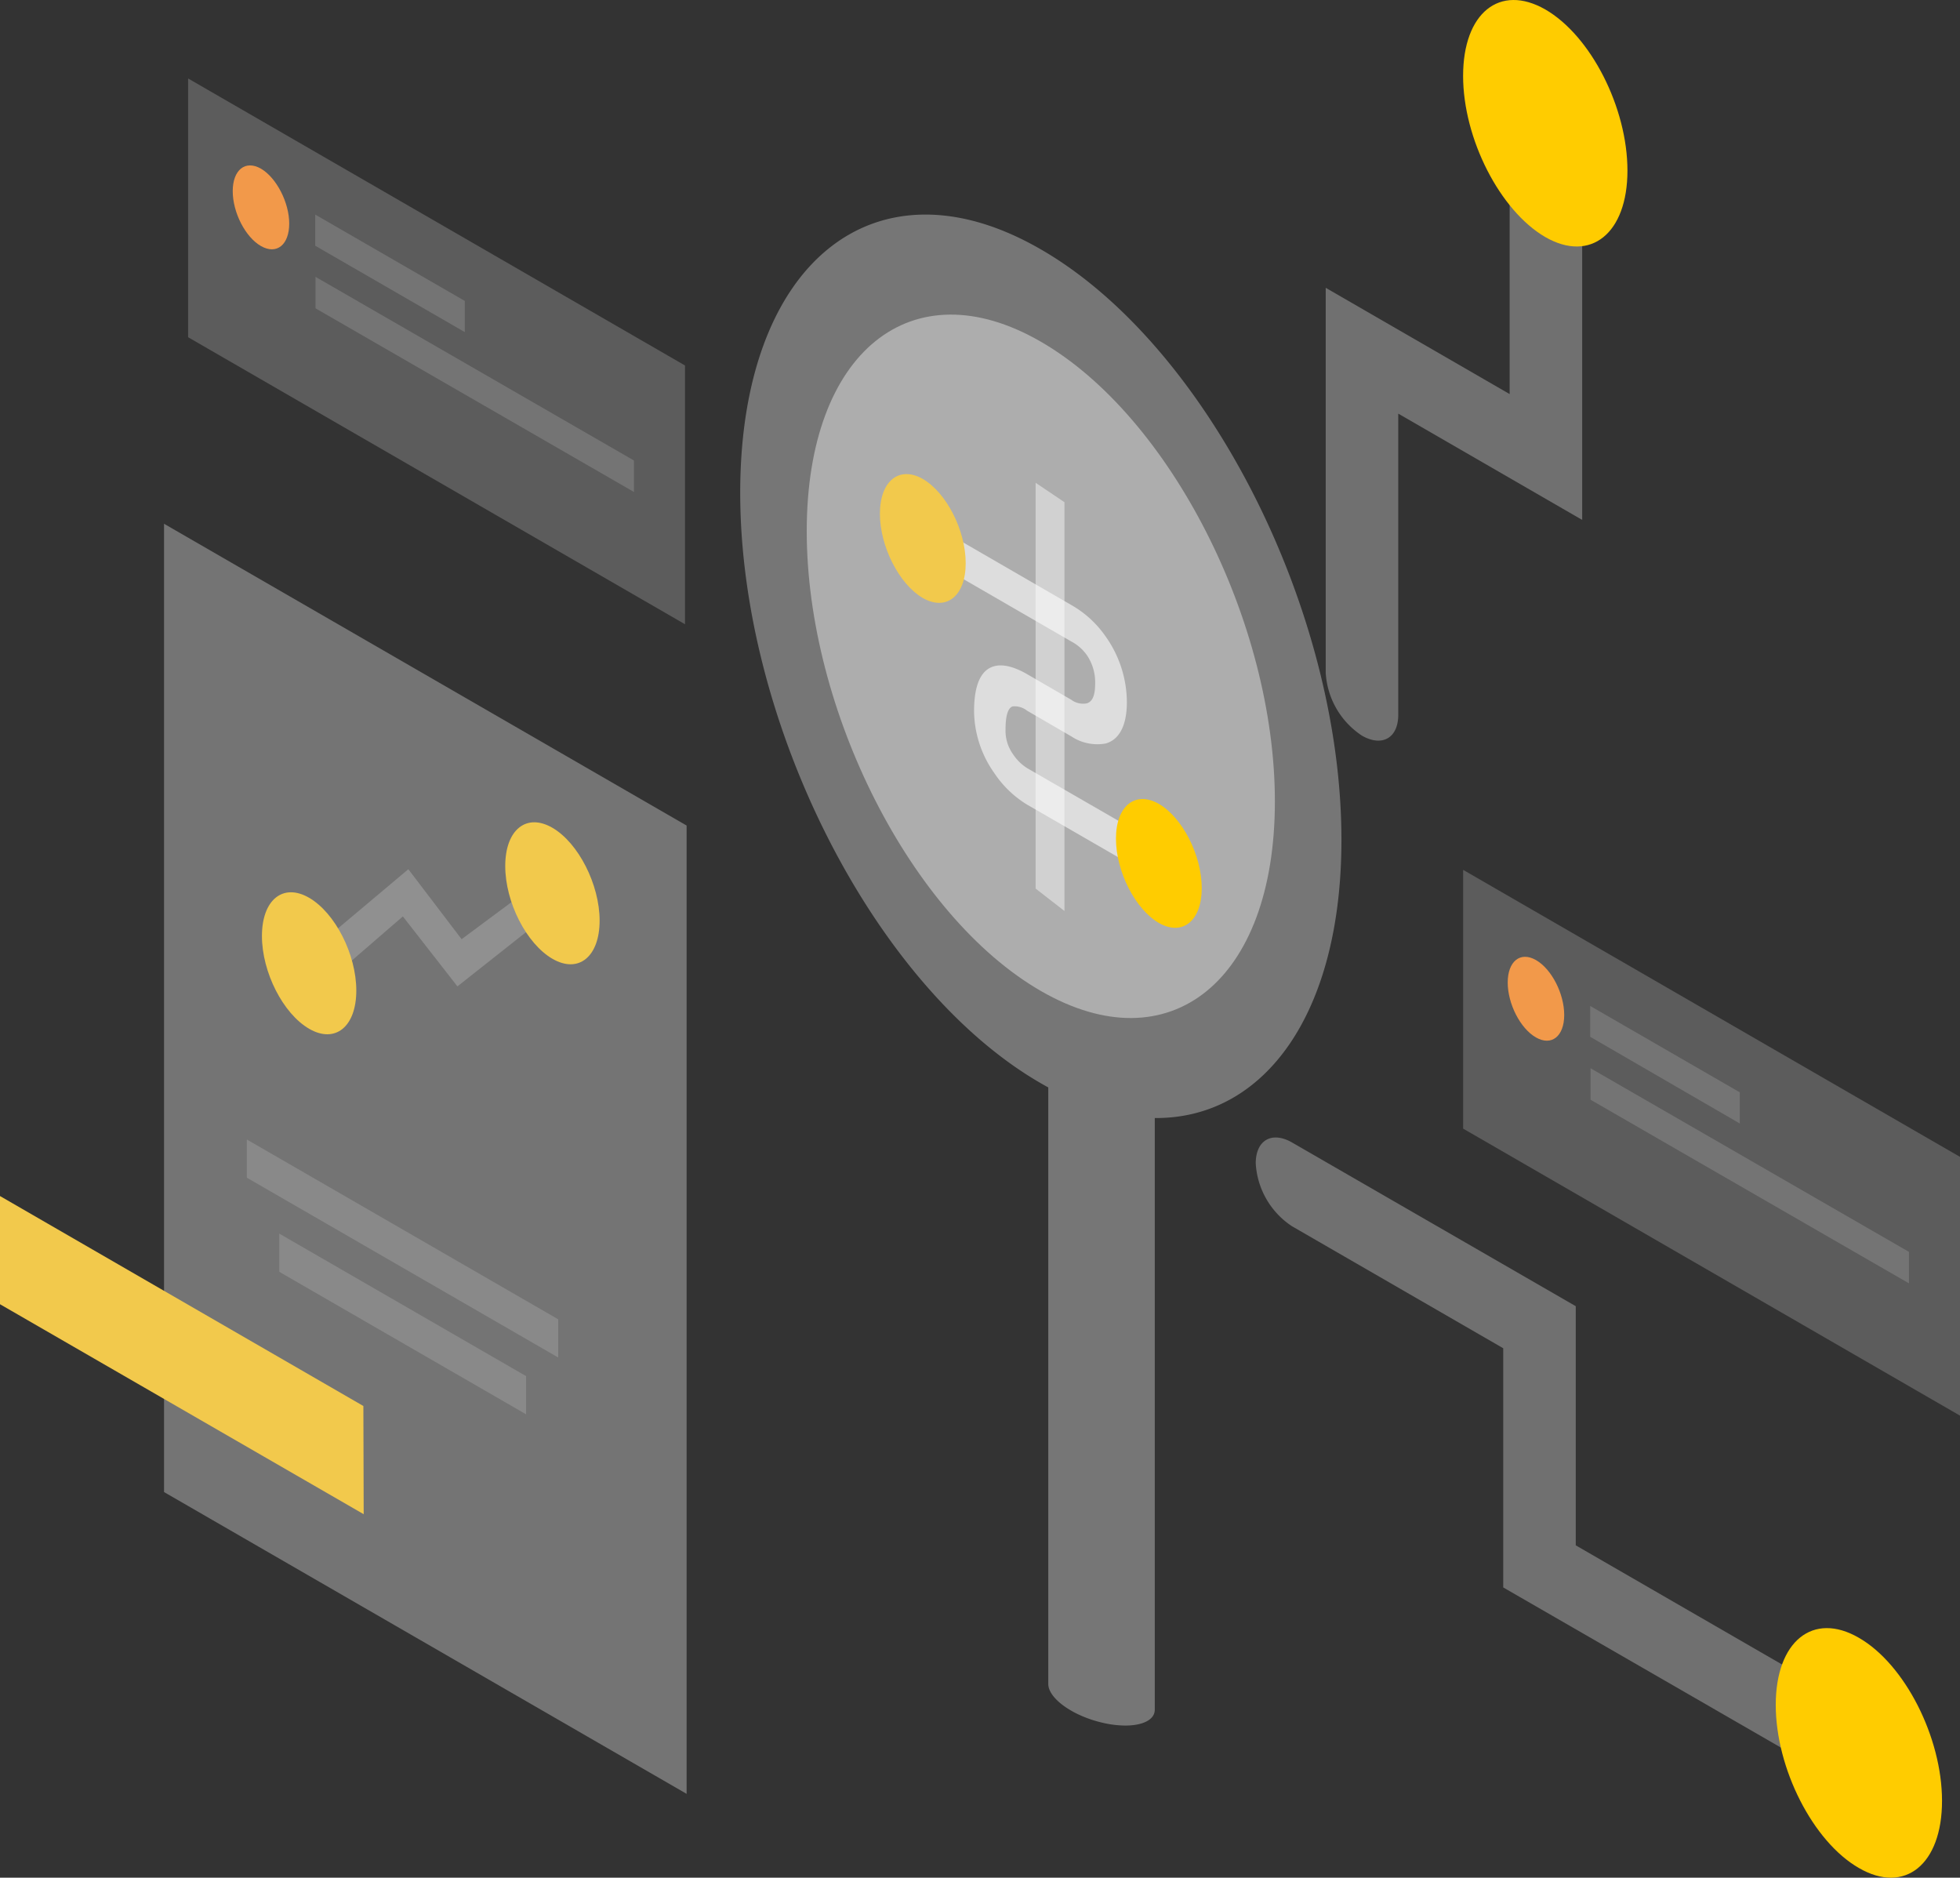 <svg xmlns="http://www.w3.org/2000/svg" width="314" height="300.763" viewBox="0 0 314 300.763">
  <rect x="0" y="0" width="314" height="300.763" fill="#333333" stroke="none"/>
  <g id="Grupo_1310" data-name="Grupo 1310" transform="translate(0 -148.878)">
    <path id="União_5" data-name="União 5" d="M-8709.117,5179.647c-4.757-1.137-8.532-3.912-8.532-6.183v-95.542q-.593-.322-1.19-.668c-26.639-15.353-48.161-57.718-48.161-94.59s21.6-54.33,48.161-38.979c26.638,15.353,48.158,57.716,48.158,94.59,0,27.908-12.372,44.694-29.905,44.55V5177.6c0,1.609-1.935,2.537-4.729,2.537A16.33,16.33,0,0,1-8709.117,5179.647Z" transform="translate(8885.585 -4754.865)" fill="#fff" opacity="0.33"/>
    <path id="Caminho_4086" data-name="Caminho 4086" d="M247.662,158.463c-3.24-1.851-5.811-.36-5.811,3.343V212l-29.466-17.022v61.658a12.929,12.929,0,0,0,5.811,10.08c3.24,1.851,5.811.36,5.811-3.343V215.133l29.466,17.022V168.543A12.929,12.929,0,0,0,247.662,158.463Z" fill="#fff" opacity="0.3"/>
    <path id="Caminho_4087" data-name="Caminho 4087" d="M260.724,176.205c0,10.079-5.914,14.81-13.165,10.645-7.251-4.217-13.164-15.736-13.164-25.815s5.862-14.811,13.164-10.645C254.862,154.606,260.724,166.126,260.724,176.205Z" fill="#fc0"/>
    <path id="Caminho_4088" data-name="Caminho 4088" d="M304.023,432.918a12.929,12.929,0,0,0-5.811-10.08l-45.768-26.432V358.1l-45.459-26.227c-3.24-1.851-5.811-.36-5.811,3.343a12.929,12.929,0,0,0,5.811,10.079l33.837,19.541v38.312l57.442,33.117C301.452,438.112,304.023,436.62,304.023,432.918Z" fill="#fff" opacity="0.3"/>
    <path id="Caminho_4090" data-name="Caminho 4090" d="M311.12,437.34c0,10.182-5.965,15.016-13.319,10.748-7.353-4.217-13.319-15.942-13.319-26.124s5.966-15.016,13.319-10.748C305.155,415.433,311.12,427.158,311.12,437.34Z" fill="#fc0"/>
    <path id="Caminho_4091" data-name="Caminho 4091" d="M26.278,232.772,110,281.112v155.1L26.278,387.87Z" fill="#fff" opacity="0.32"/>
    <path id="Caminho_4092" data-name="Caminho 4092" d="M39.546,331.4l49.882,28.8v6.119l-49.882-28.8V331.4Z" fill="#fff" opacity="0.15"/>
    <path id="Caminho_4093" data-name="Caminho 4093" d="M44.739,346.472,84.285,369.3v6.12L44.739,352.592Z" fill="#fff" opacity="0.15"/>
    <path id="Caminho_4094" data-name="Caminho 4094" d="M58.213,374.088,0,340.456v17.33l58.264,33.632Z" fill="#f2c94c"/>
    <path id="Caminho_4095" data-name="Caminho 4095" d="M86.291,296.59l-13.01,10.285-8.742-11.21-11.416,9.873L48.6,302.247l16.816-14.142,8.536,11.211,9.411-6.994Z" fill="#fff" opacity="0.2"/>
    <path id="Caminho_4096" data-name="Caminho 4096" d="M96.061,296.333c0,5.811-3.394,8.537-7.56,6.12s-7.559-9.051-7.559-14.862,3.394-8.536,7.559-6.119S96.061,290.574,96.061,296.333Z" fill="#f2c94c"/>
    <path id="Caminho_4097" data-name="Caminho 4097" d="M57.082,307.544c0,5.811-3.394,8.536-7.559,6.119s-7.559-9.05-7.559-14.861,3.394-8.537,7.559-6.12S57.082,301.733,57.082,307.544Z" fill="#f2c94c"/>
    <path id="Caminho_4098" data-name="Caminho 4098" d="M314,334.182l-79.6-45.974v41.449L314,375.63Z" fill="#fff" opacity="0.2"/>
    <path id="Caminho_4099" data-name="Caminho 4099" d="M254.759,310.012l23.964,13.833v4.989l-23.964-13.885Z" fill="#fff" opacity="0.15"/>
    <path id="Caminho_4100" data-name="Caminho 4100" d="M254.81,319.989,305.823,349.4v5.039L254.81,325.028Z" fill="#fff" opacity="0.15"/>
    <path id="Caminho_4101" data-name="Caminho 4101" d="M250.593,311.452c0,3.394-2.006,5.04-4.526,3.6s-4.525-5.4-4.525-8.794,2.006-5.04,4.525-3.6S250.593,308.058,250.593,311.452Z" fill="#f2994a"/>
    <path id="Caminho_4102" data-name="Caminho 4102" d="M109.74,207.42,30.135,161.446v41.448l79.605,45.974Z" fill="#fff" opacity="0.2"/>
    <path id="Caminho_4103" data-name="Caminho 4103" d="M50.5,183.25l23.964,13.833v4.989L50.5,188.238Z" fill="#fff" opacity="0.15"/>
    <path id="Caminho_4104" data-name="Caminho 4104" d="M50.551,193.226l51.013,29.415v5.04L50.551,198.266Z" fill="#fff" opacity="0.15"/>
    <path id="Caminho_4105" data-name="Caminho 4105" d="M46.334,184.69c0,3.394-2.006,5.04-4.525,3.6s-4.525-5.4-4.525-8.794,2.006-5.04,4.525-3.6C44.277,177.336,46.334,181.3,46.334,184.69Z" fill="#f2994a"/>
    <path id="Caminho_4107" data-name="Caminho 4107" d="M224.075,307.053c0,28.709-16.815,42.3-37.5,30.349-20.74-11.953-37.5-44.938-37.5-73.647s16.815-42.3,37.5-30.349C207.318,245.358,224.075,278.344,224.075,307.053Z" transform="translate(-19.833 -29.798)" fill="#fff" opacity="0.4"/>
    <g id="Grupo_1311" data-name="Grupo 1311" transform="translate(140.964 224.817)">
      <path id="Caminho_4048" data-name="Caminho 4048" d="M56.765,148.624l17.4,10.043v5.856l-17.4-10.044a16.864,16.864,0,0,1-5.246-5.042,17.43,17.43,0,0,1-3.253-9.922c0-4.148,1.057-6.506,3.05-7.157,1.87-.61,4.107.448,5.449,1.22l7.157,4.148.041.041a3.186,3.186,0,0,0,2.359.488c.651-.2,1.342-.814,1.342-3.132a7.761,7.761,0,0,0-1.3-4.554,7.1,7.1,0,0,0-2.318-2.114l-.081-.041L42.086,115.768v-5.856L63.8,122.477a16.728,16.728,0,0,1,5.53,5.042,18.3,18.3,0,0,1,3.416,10.532c0,4.026-1.383,6.059-3.375,6.628a7.515,7.515,0,0,1-5.53-1.138l-7.075-4.107a3.225,3.225,0,0,0-2.318-.692c-.407.122-1.139.692-1.139,3.66a6.463,6.463,0,0,0,1.22,4.026A7.4,7.4,0,0,0,56.765,148.624Z" transform="translate(-33.181 -101.532)" fill="#fff" opacity="0.58"/>
      <path id="Caminho_4049" data-name="Caminho 4049" d="M31.514,106.578c0-5.246,3.09-7.726,6.872-5.571,3.782,2.2,6.872,8.214,6.872,13.5,0,5.246-3.09,7.726-6.872,5.571C34.6,117.882,31.514,111.823,31.514,106.578Z" transform="translate(6.303 -48.182)" fill="#fc0"/>
      <path id="Caminho_4050" data-name="Caminho 4050" d="M69.33,158.626c0-5.245,3.09-7.726,6.872-5.57,3.782,2.2,6.872,8.213,6.872,13.5,0,5.245-3.09,7.726-6.872,5.57C72.421,169.931,69.33,163.872,69.33,158.626Z" transform="translate(-69.33 -152.279)" fill="#f2c94c"/>
      <path id="Caminho_4051" data-name="Caminho 4051" d="M0,0,4.62,3.109V68.586L0,65Z" transform="translate(24.947 1.393)" fill="#fff" opacity="0.44"/>
    </g>
  </g>
</svg>
